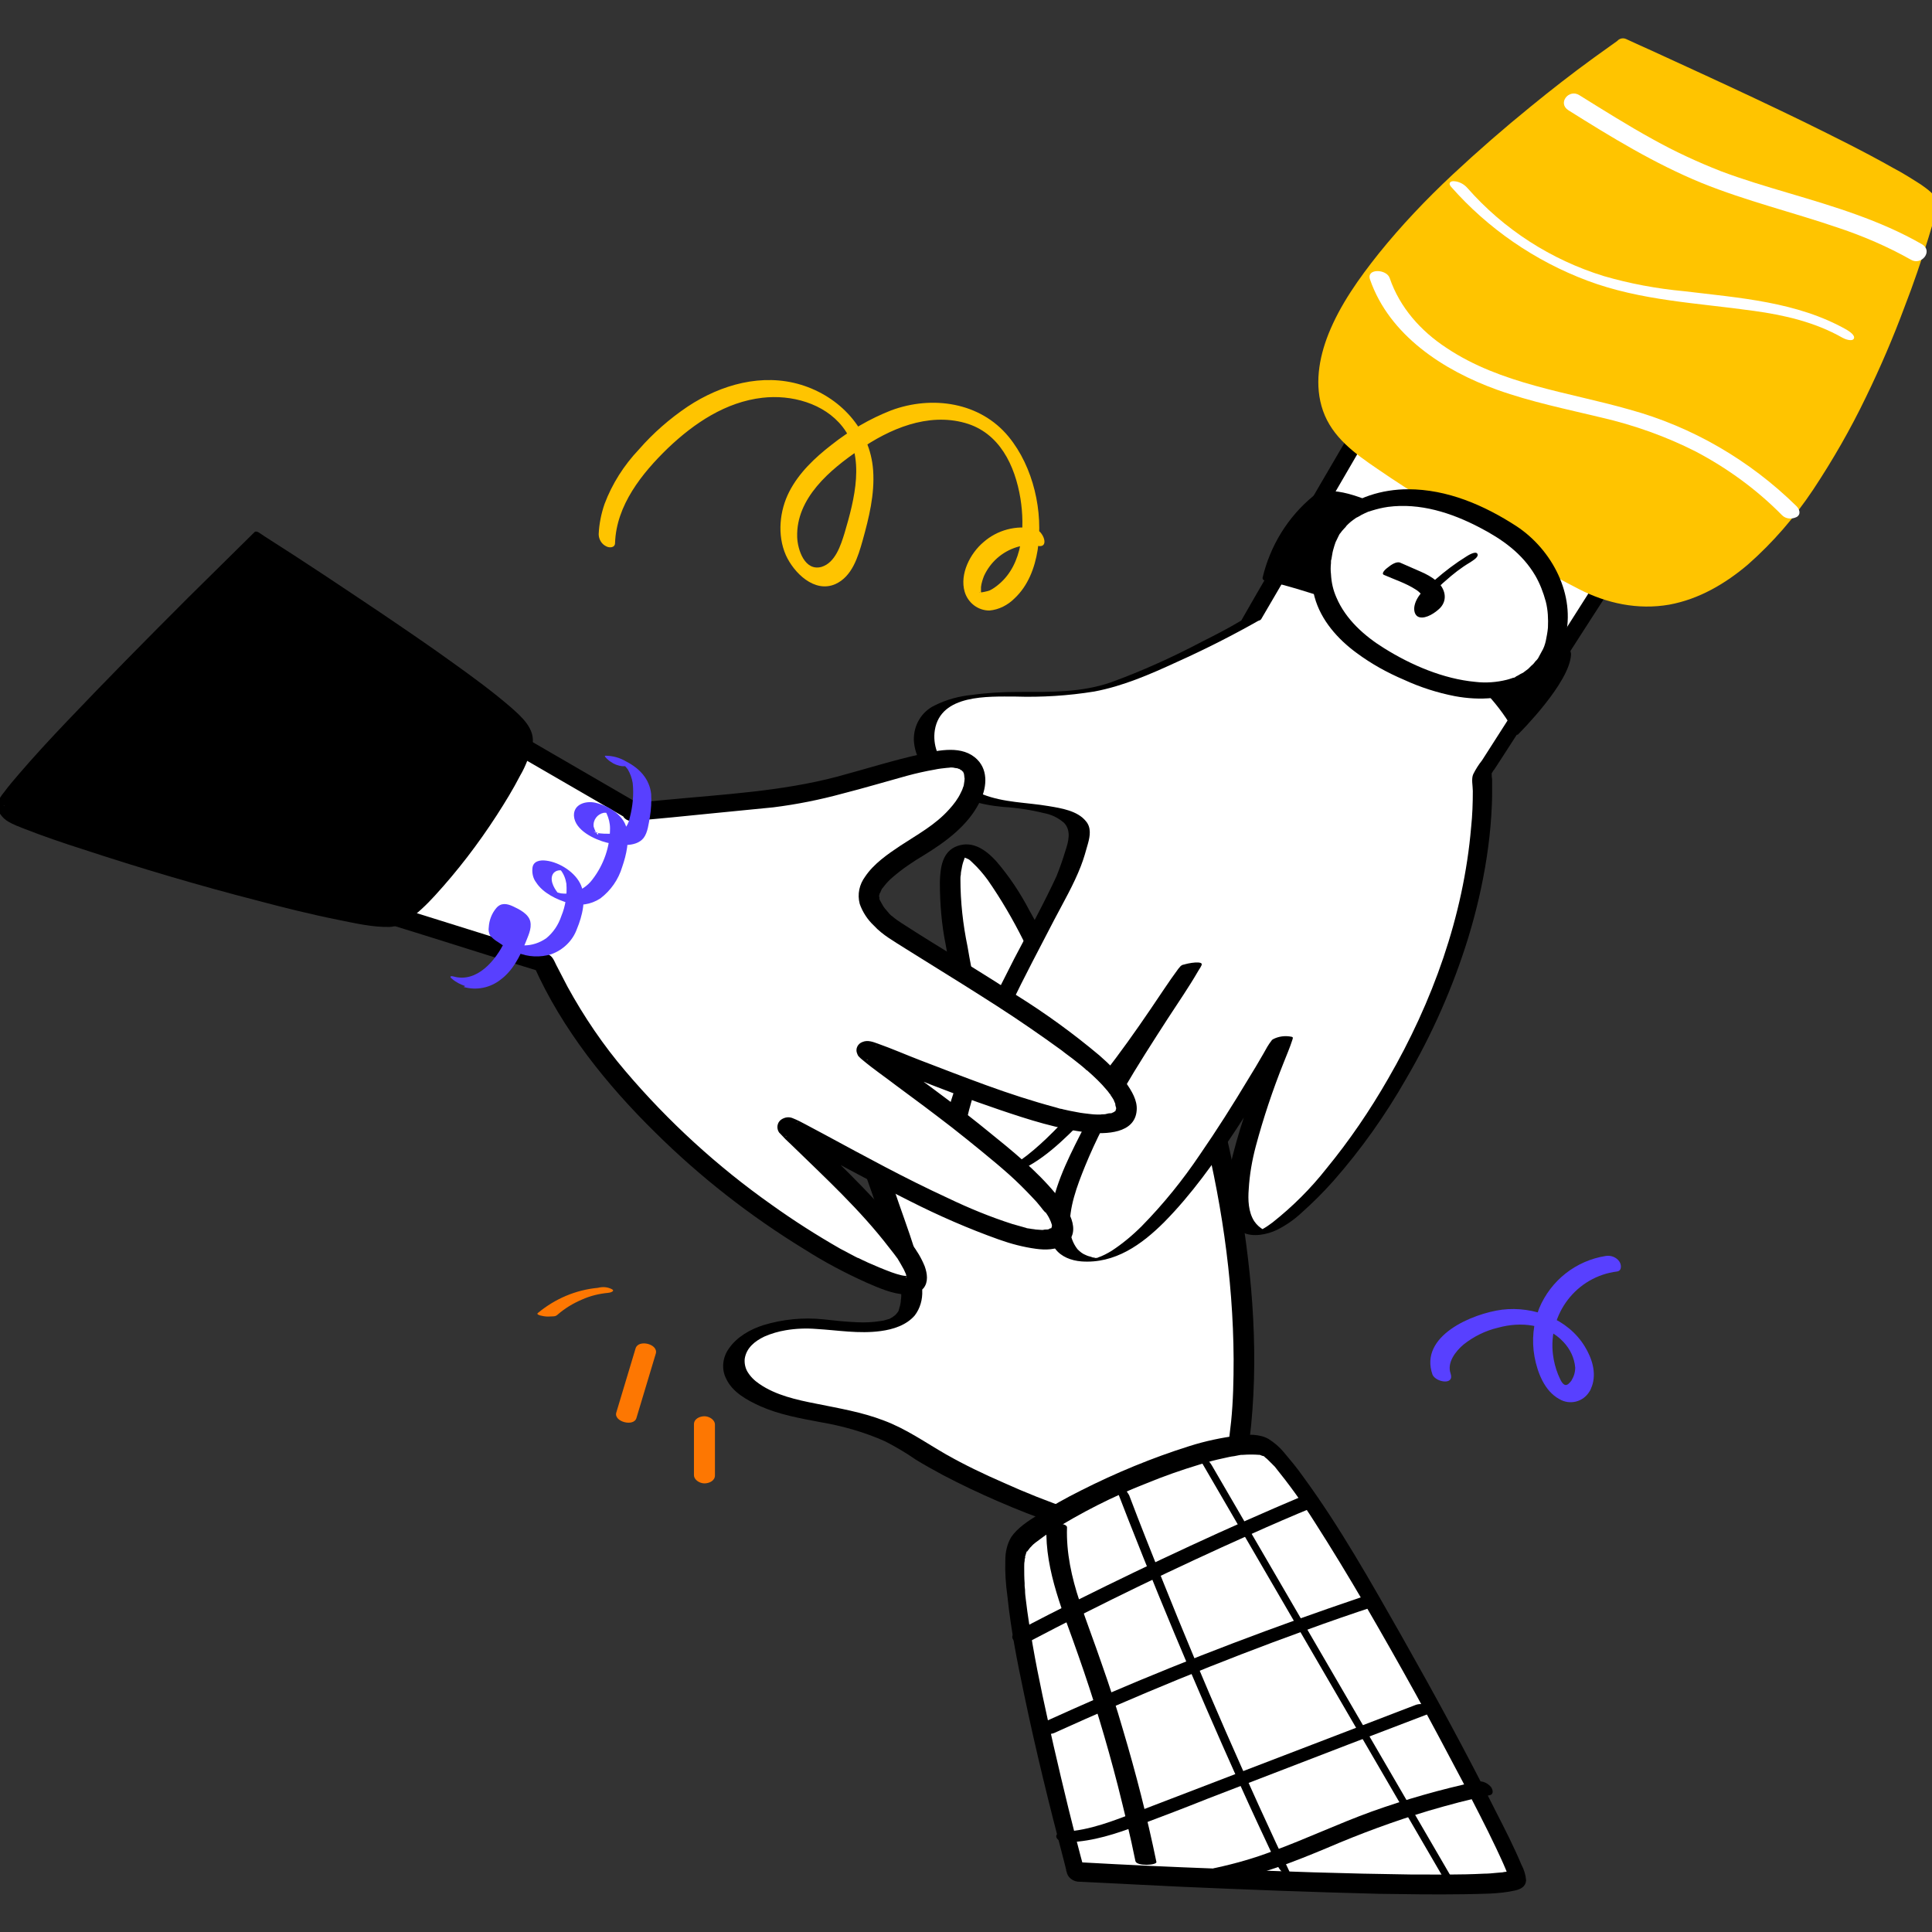 <svg width="200" height="200" viewBox="0 0 200 200" fill="none" xmlns="http://www.w3.org/2000/svg">
<rect x="0" y="0" width="200" height="200" fill="#333333" stroke="none"/>
<g clip-path="url(#clip0_2115_2297)">
<path d="M110.196 156.862C110.196 156.862 100.9 153.691 94.775 149.607C88.649 145.524 82.785 146.74 78.093 143.916C73.401 141.093 77.094 135.967 85.826 137.009C94.557 138.052 94.557 135.576 94.384 132.317C94.21 129.059 80.96 98.129 85.652 95.044C90.344 91.96 104.592 122.109 104.592 120.501C104.592 118.894 94.818 88.355 99.901 87.92C104.983 87.486 116.8 120.284 116.8 118.851C116.8 117.417 112.716 94.61 115.974 94.002C119.232 93.394 132.873 127.8 127.573 153.43L134.48 162.379C134.48 162.379 121.057 170.72 114.714 170.112L110.196 156.862Z" fill="white"/>
<path d="M110.848 156.254C108.459 155.428 106.156 154.516 103.854 153.473C101.856 152.605 99.857 151.649 97.946 150.563C95.817 149.346 93.819 147.913 91.473 147.044C89.214 146.175 86.825 145.784 84.479 145.306C82.481 144.915 80.309 144.438 78.614 143.265C78.093 142.917 77.659 142.483 77.355 141.961C77.137 141.57 77.05 141.093 77.094 140.658C77.268 139.529 78.136 138.834 79.136 138.356C79.831 138.052 80.569 137.834 81.351 137.704C82.394 137.53 83.436 137.487 84.522 137.574C86.738 137.704 88.91 138.095 91.169 137.791C92.472 137.617 93.819 137.183 94.688 136.184C95.253 135.445 95.513 134.533 95.47 133.577C95.47 132.187 95.209 130.797 94.731 129.494C94.036 127.278 93.211 125.106 92.472 122.89C90.474 117.2 88.432 111.465 86.955 105.557C86.304 103.255 85.869 100.865 85.695 98.476C85.609 97.738 85.695 96.956 85.913 96.261C85.956 96.174 86.13 95.739 85.999 96C86.086 95.87 86.173 95.739 86.217 95.609C86.086 95.696 86.26 95.479 86.217 95.609C86.26 95.566 86.304 95.522 86.347 95.479C86.434 95.348 86.13 95.609 86.304 95.522C86.477 95.435 86.086 95.609 86.26 95.522C86.521 95.435 86.043 95.566 86.173 95.522C86.434 95.479 85.956 95.522 86.086 95.522C86.217 95.522 86.217 95.522 86.26 95.522C86.086 95.566 86.043 95.479 86.217 95.522C86.391 95.566 86.391 95.566 86.217 95.522L86.434 95.609L86.651 95.696C86.695 95.696 86.738 95.739 86.738 95.739C86.608 95.653 86.912 95.826 86.738 95.739C87.433 96.217 88.085 96.739 88.649 97.39C88.78 97.52 88.867 97.607 89.04 97.825C89.214 98.042 89.431 98.259 89.605 98.476C89.953 98.911 90.3 99.345 90.648 99.823C91.43 100.865 92.168 101.952 92.907 103.038C95.861 107.512 98.424 112.204 101.03 116.895C101.682 118.199 102.42 119.459 103.202 120.718C103.68 121.413 104.897 121.718 105.461 120.849C105.679 120.501 105.505 120.023 105.418 119.632C104.375 115.245 103.072 110.901 101.986 106.513C101.291 103.689 100.639 100.865 100.161 97.998C99.684 95.696 99.423 93.35 99.423 91.004C99.423 90.831 99.423 90.7 99.466 90.526C99.466 90.309 99.51 90.135 99.553 89.918C99.597 89.614 99.684 89.267 99.814 88.963C99.857 88.789 99.727 89.093 99.814 88.919L99.901 88.745C99.944 88.702 99.988 88.658 99.988 88.615C99.988 88.572 99.857 88.745 100.031 88.615C100.205 88.485 99.814 88.745 99.988 88.658C100.161 88.572 99.814 88.702 99.901 88.702C100.118 88.615 99.597 88.745 99.814 88.702C100.031 88.658 99.51 88.702 99.727 88.702C99.944 88.702 99.553 88.658 99.64 88.702C99.684 88.702 99.77 88.702 99.814 88.745C99.466 88.572 99.901 88.789 99.988 88.832C100.205 88.919 99.857 88.745 100.031 88.832C100.075 88.876 100.161 88.919 100.205 88.919C100.379 89.006 100.509 89.136 100.639 89.267C101.248 89.831 101.769 90.439 102.247 91.091C103.637 93.089 104.853 95.175 105.939 97.347C107.286 99.953 108.502 102.603 109.719 105.297C111.587 109.554 113.281 113.855 115.149 118.112C115.279 118.503 115.453 118.894 115.627 119.285C116.148 120.067 117.842 119.806 117.799 118.807C117.755 118.242 117.712 117.721 117.582 117.156C117.451 116.114 117.278 115.071 117.147 114.028C116.756 111.161 116.365 108.294 116.105 105.427C115.801 102.777 115.67 100.084 115.757 97.434C115.757 96.565 115.931 95.739 116.235 94.957C116.235 94.914 116.148 95.044 116.278 94.914C116.322 94.871 116.365 94.827 116.365 94.74C116.235 94.827 116.452 94.566 116.365 94.74C116.191 94.827 116.496 94.653 116.365 94.74C116.278 94.784 116.235 94.784 116.148 94.827C116.061 94.827 115.931 94.871 115.844 94.871C115.931 94.871 115.496 94.827 115.714 94.871C115.757 94.871 115.453 94.784 115.627 94.871C115.801 94.957 115.496 94.784 115.583 94.827C115.67 94.871 115.67 94.871 115.714 94.914L115.974 95.131C116.018 95.175 116.061 95.218 116.105 95.261C115.931 95.088 116.105 95.261 116.148 95.305C116.278 95.435 116.365 95.566 116.496 95.739C117.017 96.434 117.451 97.173 117.886 97.955C119.102 100.301 120.188 102.733 121.057 105.253C122.273 108.598 123.316 112.03 124.228 115.505C126.357 123.716 127.66 132.187 127.704 140.702C127.704 142.874 127.66 145.046 127.443 147.174C127.226 149.303 126.878 151.388 126.531 153.473C126.444 153.778 126.574 154.082 126.791 154.255L127.573 155.255L130.006 158.382L133.481 162.9L133.872 162.075C132.308 163.031 130.701 163.943 129.094 164.768C126.053 166.462 122.838 167.853 119.493 168.939C118.711 169.199 117.886 169.373 117.06 169.503C116.365 169.634 115.627 169.677 114.932 169.59L115.801 170.112L111.847 158.469L111.283 156.818C111.109 156.341 110.544 156.254 110.11 156.341C109.806 156.384 108.98 156.732 109.154 157.166L113.107 168.808L113.672 170.459C113.802 170.85 114.193 170.937 114.541 170.98C116.148 171.067 117.755 170.85 119.319 170.372C121.1 169.894 122.795 169.286 124.489 168.548C127.53 167.244 130.484 165.767 133.308 164.073C133.916 163.726 134.524 163.378 135.089 163.031C135.349 162.857 135.697 162.509 135.48 162.205L129.441 154.386L128.572 153.256L128.616 153.604C130.267 145.437 130.093 137.009 129.007 128.799C128.008 121.24 126.27 113.811 123.794 106.6C122.882 103.906 121.839 101.3 120.623 98.737C119.884 97.173 119.059 95.522 117.842 94.306C116.843 93.263 115.062 93.176 114.28 94.566C113.933 95.305 113.715 96.087 113.672 96.912C113.585 98.085 113.542 99.258 113.585 100.431C113.715 105.774 114.541 111.118 115.279 116.418C115.366 117.156 115.496 117.938 115.583 118.677C115.583 118.85 115.583 119.024 115.627 119.198C115.496 118.633 117.799 118.242 117.669 118.72L117.625 118.633C117.191 117.591 116.669 116.505 116.235 115.462C114.28 110.814 112.369 106.122 110.24 101.517C109.11 99.041 107.894 96.608 106.547 94.219C105.592 92.394 104.462 90.7 103.116 89.136C102.073 88.007 100.726 87.008 99.119 87.572C97.512 88.137 97.338 89.875 97.294 91.308C97.294 93.48 97.468 95.696 97.903 97.825C98.38 100.605 98.989 103.342 99.64 106.078C100.726 110.553 101.986 114.984 103.116 119.459C103.202 119.893 103.289 120.327 103.42 120.762C103.463 120.892 103.376 120.892 103.42 120.718C103.593 120.241 104.549 119.936 105.114 120.154C104.766 120.023 104.375 120.197 104.245 120.545C104.115 120.892 104.288 121.283 104.636 121.413C104.984 121.544 105.375 121.37 105.505 121.022C105.592 120.718 105.505 120.414 105.244 120.24C105.331 120.371 105.461 120.371 105.244 120.24C105.157 120.11 105.157 120.11 105.114 120.023C104.288 118.807 103.637 117.46 102.942 116.2C100.466 111.682 97.946 107.208 95.166 102.907C93.906 100.909 92.472 98.954 90.908 97.173C89.866 96.043 88.606 94.653 86.999 94.393C85.435 94.089 83.914 95.131 83.654 96.695V96.739C83.263 98.563 83.61 100.605 83.914 102.429C84.913 108.033 86.825 113.464 88.649 118.85C89.518 121.413 90.431 123.933 91.299 126.496C91.908 128.234 92.559 129.971 93.037 131.709C93.167 132.23 93.254 132.752 93.298 133.316C93.298 133.534 93.298 133.751 93.298 133.968C93.298 134.185 93.298 134.359 93.254 134.576C93.254 134.793 93.211 134.967 93.167 135.184C93.124 135.271 93.124 135.358 93.081 135.489C93.081 135.532 93.037 135.575 93.037 135.619C92.95 135.793 93.124 135.489 93.037 135.662C92.994 135.749 92.95 135.836 92.863 135.923C92.776 136.01 92.689 136.14 92.733 136.097C92.776 136.053 92.603 136.184 92.559 136.227L92.429 136.314C92.429 136.314 92.559 136.227 92.385 136.357C92.299 136.401 92.212 136.444 92.081 136.531C91.951 136.618 92.342 136.444 92.081 136.531L91.908 136.575C91.777 136.618 91.647 136.661 91.473 136.705C91.69 136.661 91.256 136.748 91.169 136.748C90.387 136.879 89.562 136.922 88.736 136.879C87.563 136.835 86.391 136.705 85.218 136.575C83.132 136.357 81.004 136.575 79.005 137.183C77.659 137.617 76.269 138.399 75.443 139.616C74.791 140.528 74.661 141.744 75.183 142.743C75.834 144.133 77.355 144.959 78.701 145.567C80.656 146.436 82.828 146.827 84.913 147.218C87.216 147.609 89.518 148.26 91.647 149.216C92.733 149.781 93.776 150.389 94.775 151.084C95.687 151.649 96.643 152.17 97.598 152.691C99.423 153.647 101.334 154.559 103.246 155.385C105.244 156.254 107.329 157.079 109.415 157.774C109.936 157.948 110.501 157.861 110.935 157.557C111.152 157.383 111.239 157.036 111.065 156.818C111.065 156.384 110.978 156.297 110.848 156.254Z" fill="black"/>
<path d="M111.37 193.657C111.37 193.657 103.116 163.161 105.462 159.773C107.808 156.384 126.401 148.043 130.832 149.607C135.263 151.171 157.07 192.441 157.07 194.265C157.07 196.09 111.37 193.657 111.37 193.657Z" fill="white"/>
<path d="M112.282 193.7C111.109 189.4 110.066 185.055 109.067 180.711C108.285 177.236 107.503 173.76 106.895 170.242C106.634 168.721 106.374 167.157 106.2 165.637C106.156 165.289 106.113 164.985 106.113 164.638C106.113 164.464 106.069 164.334 106.069 164.16C106.069 164.073 106.069 163.986 106.069 163.943C106.069 163.725 106.069 164.116 106.069 163.899C106.026 163.334 106.026 162.77 106.026 162.205C106.026 161.988 106.026 161.771 106.069 161.597C106.069 161.51 106.069 161.38 106.113 161.293C106.156 161.206 106.113 161.206 106.113 161.162C106.069 161.336 106.156 160.945 106.113 161.162C106.156 160.989 106.2 160.902 106.243 160.728C106.243 160.685 106.287 160.598 106.33 160.554C106.243 160.858 106.287 160.641 106.374 160.554C106.46 160.467 106.591 160.25 106.721 160.12C106.547 160.337 106.808 160.033 106.851 159.989C106.895 159.946 107.069 159.772 107.199 159.685C107.72 159.294 108.242 158.903 108.763 158.556C111.891 156.601 115.192 154.907 118.668 153.56C120.449 152.822 122.317 152.17 124.185 151.605C125.01 151.345 125.835 151.127 126.661 150.954C127.052 150.867 127.399 150.78 127.79 150.736L128.225 150.649C128.485 150.606 128.398 150.606 128.659 150.606C129.224 150.563 129.789 150.563 130.353 150.606C130.614 150.606 130.223 150.563 130.527 150.649C130.614 150.693 130.744 150.736 130.831 150.736C130.962 150.736 130.571 150.563 130.744 150.693C130.788 150.736 130.831 150.736 130.875 150.78C130.918 150.823 130.962 150.867 131.005 150.867C131.005 150.867 130.788 150.649 130.962 150.867C131.092 150.954 131.222 151.084 131.309 151.171C131.396 151.258 131.526 151.388 131.657 151.518L131.874 151.736C132.091 151.996 131.744 151.562 131.961 151.822C133.438 153.647 134.828 155.558 136.088 157.557C137.869 160.337 139.606 163.204 141.257 166.028C143.125 169.243 144.776 172.153 146.557 175.368C148.208 178.365 149.815 181.406 151.423 184.447C152.596 186.75 153.812 189.052 154.898 191.354C155.245 192.093 155.593 192.831 155.897 193.57C155.984 193.787 156.071 194.004 156.158 194.265C156.245 194.526 156.114 194.004 156.158 194.222C156.201 194.439 156.158 194.265 156.158 194.135C156.158 193.961 156.245 193.787 156.375 193.657C156.201 193.787 156.636 193.613 156.375 193.657C156.114 193.7 155.941 193.787 155.723 193.787L155.506 193.831C155.245 193.874 155.68 193.831 155.463 193.831L154.941 193.874C154.507 193.917 154.073 193.961 153.638 193.961C151.119 194.091 148.642 194.048 146.123 194.048C139.389 193.961 132.656 193.744 125.922 193.44C121.231 193.266 116.539 193.049 111.891 192.788L111.152 192.745C110.718 192.745 110.37 193.135 110.37 193.57C110.37 193.613 110.37 193.7 110.414 193.744C110.501 194.308 110.978 194.699 111.543 194.786C115.062 194.96 118.581 195.134 122.099 195.308C128.963 195.612 135.827 195.872 142.691 196.046C145.645 196.09 148.555 196.133 151.509 196.09C153.247 196.046 155.159 196.09 156.853 195.699C157.418 195.568 157.939 195.308 157.982 194.656C157.939 194.091 157.765 193.526 157.504 193.049C156.722 191.181 155.81 189.4 154.898 187.618C151.814 181.45 148.512 175.411 145.124 169.416C141.909 163.769 138.694 158.035 134.871 152.822C134.263 151.953 133.568 151.127 132.873 150.302C132.439 149.781 131.874 149.303 131.309 148.955C130.397 148.434 129.18 148.477 128.138 148.608C126.444 148.825 124.793 149.172 123.142 149.694C119.276 150.91 115.496 152.474 111.891 154.299C110.327 155.081 108.85 155.906 107.373 156.862C106.417 157.47 105.331 158.165 104.679 159.121C104.245 159.859 104.071 160.685 104.071 161.51C104.028 162.77 104.115 163.986 104.288 165.246C104.636 168.634 105.287 171.936 105.983 175.238C107.199 181.102 108.633 186.923 110.153 192.701L110.414 193.744C110.501 194.308 110.978 194.699 111.543 194.786C111.978 194.786 112.325 194.439 112.325 194.004C112.325 193.831 112.325 193.744 112.282 193.7Z" fill="black"/>
<path d="M108.328 158.035C108.155 162.683 110.153 167.071 111.63 171.372C113.194 175.803 114.541 180.277 115.714 184.839C116.365 187.445 117.017 190.052 117.538 192.658C117.668 193.223 119.797 193.093 119.71 192.745C118.754 188.097 117.582 183.535 116.235 179.017C115.583 176.758 114.845 174.499 114.063 172.284C113.324 170.112 112.499 167.983 111.76 165.768C110.935 163.291 110.37 160.728 110.457 158.122C110.501 157.601 108.328 157.514 108.328 158.035Z" fill="black"/>
<path d="M115.279 153.387C119.319 163.9 123.663 174.282 128.268 184.534C129.572 187.445 130.918 190.312 132.265 193.179C132.482 193.57 132.786 193.918 133.177 194.178C133.308 194.309 133.525 194.526 133.699 194.569C133.742 194.569 133.916 194.656 133.872 194.569C129.05 184.404 124.532 174.065 120.362 163.639C119.189 160.685 118.016 157.774 116.887 154.777C116.669 154.386 116.365 154.038 115.974 153.778C115.887 153.691 115.192 153.213 115.279 153.387Z" fill="black"/>
<path d="M124.098 150.867L143.734 184.621L149.294 194.178C149.555 194.613 149.946 195.004 150.38 195.264C150.728 195.438 150.815 195.351 150.641 195.004L131.005 161.25L125.445 151.692C125.184 151.258 124.793 150.867 124.359 150.606C124.011 150.433 123.881 150.52 124.098 150.867Z" fill="black"/>
<path d="M106.461 169.981C113.976 166.028 121.622 162.336 129.398 158.86C131.613 157.861 133.829 156.905 136.045 155.993C136.436 155.819 136.74 155.385 136.392 155.037C135.958 154.69 135.393 154.647 134.872 154.864C127.052 158.165 119.319 161.771 111.717 165.55C109.545 166.636 107.416 167.722 105.288 168.852C104.897 169.069 104.593 169.417 104.94 169.808C105.375 170.112 105.939 170.199 106.461 169.981Z" fill="black"/>
<path d="M109.111 179.408C117.625 175.542 126.27 171.98 135.045 168.808C137.521 167.896 140.041 167.027 142.561 166.202C143.038 166.028 142.517 165.594 142.3 165.507C141.822 165.29 141.301 165.246 140.823 165.377C131.961 168.374 123.229 171.676 114.628 175.368C112.195 176.411 109.762 177.497 107.373 178.583C106.938 178.8 107.373 179.191 107.633 179.278C108.068 179.539 108.633 179.582 109.111 179.408Z" fill="black"/>
<path d="M110.675 190.703C113.151 190.616 115.54 189.834 117.843 188.965C120.275 188.053 122.665 187.141 125.054 186.185L139.607 180.581L147.904 177.41C148.339 177.236 148.295 176.888 147.948 176.628C147.47 176.367 146.905 176.324 146.427 176.541L117.886 187.488C115.366 188.444 112.847 189.487 110.153 189.617C109.849 189.617 109.198 189.791 109.372 190.225C109.545 190.659 110.327 190.703 110.675 190.703Z" fill="black"/>
<path d="M126.835 194.786C130.484 194.091 133.916 192.744 137.348 191.311C140.779 189.834 144.298 188.531 147.904 187.445C149.989 186.836 152.074 186.272 154.203 185.837C154.724 185.75 154.507 185.099 154.246 184.882C153.855 184.491 153.334 184.317 152.813 184.447C149.164 185.229 145.515 186.272 141.996 187.531C138.52 188.791 135.219 190.355 131.787 191.615C129.876 192.353 127.877 192.918 125.879 193.353C124.576 193.526 125.966 194.96 126.835 194.786Z" fill="black"/>
<path d="M61.889 133.316C59.587 133.533 57.458 134.446 55.677 135.923C55.417 136.14 56.372 136.27 56.416 136.27C56.676 136.314 56.98 136.27 57.241 136.27C57.415 136.27 57.589 136.227 57.719 136.096C58.458 135.445 59.326 134.924 60.239 134.533C61.108 134.142 62.02 133.924 62.932 133.838C63.106 133.838 63.758 133.664 63.323 133.447C62.889 133.229 62.411 133.186 61.889 133.316Z" fill="#FD7702"/>
<path d="M65.799 139.572L63.801 146.219C63.497 147.175 65.626 147.739 65.886 146.784L67.884 140.137C68.189 139.138 66.103 138.617 65.799 139.572Z" fill="#FD7702"/>
<path d="M71.838 147.435V152.691C71.838 153.213 72.446 153.56 72.924 153.56C73.401 153.56 74.01 153.3 74.01 152.735V147.478C74.01 146.957 73.401 146.61 72.924 146.61C72.446 146.61 71.838 146.87 71.838 147.435Z" fill="#FD7702"/>
<path d="M129.528 64.158C125.358 66.504 121.014 68.589 116.539 70.37C109.545 73.107 103.767 70.804 98.468 72.629C93.168 74.453 95.6 82.534 104.68 83.229C113.759 83.924 111.761 86.183 110.935 89.267C110.11 92.351 95.253 116.679 99.38 120.632C106.852 127.756 123.62 98.216 123.36 99.823C123.099 101.431 102.29 129.06 112.63 130.276C120.362 131.188 133.047 106.079 132.786 107.469C132.526 108.859 124.576 125.845 130.18 127.539C133.482 128.538 154.203 105.775 153.465 80.057L166.845 59.205C166.845 59.205 148.469 43.436 141.909 42.784L129.528 64.158Z" fill="white"/>
<path d="M128.486 64.245C127.183 65.026 125.836 65.722 124.446 66.417C121.405 68.024 118.234 69.457 115.019 70.63C111.891 71.716 108.676 71.63 105.375 71.63C103.811 71.63 102.204 71.716 100.64 71.934C99.293 72.064 97.99 72.412 96.773 73.02C95.383 73.671 94.558 75.105 94.601 76.625C94.688 78.363 95.731 79.927 97.034 81.013C98.945 82.62 101.422 83.315 103.854 83.533C105.288 83.62 106.721 83.837 108.112 84.184C108.85 84.315 109.545 84.662 110.153 85.183C110.935 86.009 110.588 87.182 110.284 88.094C110.023 88.963 109.719 89.832 109.371 90.701C108.025 93.611 106.461 96.435 104.984 99.259C103.072 102.995 101.204 106.774 99.641 110.684C98.945 112.335 98.381 114.029 97.946 115.766C97.642 116.983 97.382 118.329 97.642 119.546C98.163 122.283 101.726 122.239 103.811 121.761C106.808 121.066 109.285 118.807 111.413 116.679C113.976 113.985 116.322 111.162 118.494 108.121C120.188 105.818 121.752 103.429 123.36 101.083C123.664 100.649 124.011 100.214 124.315 99.78C123.968 100.258 122.491 99.519 122.23 100.041C122.187 100.127 122.187 100.171 122.143 100.258C122.013 100.518 121.839 100.779 121.709 101.04C120.319 103.342 118.798 105.558 117.365 107.86C115.41 110.988 113.455 114.203 111.804 117.504C110.414 120.241 108.937 123.238 108.676 126.366C108.589 127.322 108.633 128.451 109.241 129.277C109.849 130.102 110.892 130.493 111.934 130.58C115.41 130.841 118.19 128.842 120.536 126.497C123.36 123.629 125.706 120.328 127.921 116.983C129.702 114.289 131.309 111.553 132.96 108.772C133.134 108.425 133.351 108.121 133.525 107.817C133.568 107.73 133.655 107.643 133.699 107.512C133.742 107.382 133.959 107.382 133.525 107.512L132.222 107.686L131.7 107.643C131.614 107.643 131.7 107.643 131.657 107.73C131.614 107.817 131.57 107.99 131.527 108.121C131.353 108.599 131.179 109.033 131.005 109.511C130.397 111.031 129.832 112.552 129.311 114.072C128.66 115.897 128.095 117.721 127.617 119.589C127.183 121.24 127.009 122.934 127.052 124.629C127.139 125.758 127.53 127.018 128.66 127.583C129.702 128.104 131.179 127.8 132.178 127.322C133.134 126.844 134.003 126.236 134.741 125.541C135.914 124.498 137 123.412 138.043 122.239C140.91 118.981 143.43 115.419 145.558 111.683C148.252 107.078 150.424 102.169 151.988 97.087C152.813 94.393 153.465 91.613 153.899 88.789C154.116 87.356 154.29 85.879 154.377 84.445C154.42 83.706 154.464 82.924 154.464 82.186C154.464 81.838 154.464 81.534 154.464 81.187C154.464 81.013 154.464 80.839 154.464 80.665C154.42 80.448 154.42 80.231 154.42 80.057C154.507 79.927 154.551 79.797 154.681 79.666L155.333 78.667L157.548 75.235L163.5 65.939L167.67 59.466L167.887 59.118C167.931 59.075 167.931 59.032 167.887 59.032C165.715 57.163 163.5 55.382 161.284 53.645C157.244 50.517 153.117 47.389 148.643 44.87C146.905 43.87 144.907 42.784 142.865 42.611C142.474 42.567 142.04 42.611 141.649 42.697C141.431 42.741 140.997 42.784 140.867 42.958L136.653 50.169L129.963 61.681L128.442 64.331C128.399 64.418 129.485 64.375 129.528 64.375C129.789 64.331 130.441 64.331 130.571 64.071L134.785 56.859L141.475 45.347L142.995 42.697L140.997 43.045C142.083 43.219 143.169 43.566 144.168 44.044C145.515 44.696 146.862 45.391 148.121 46.216C151.119 48.041 153.986 50.126 156.81 52.211C159.199 53.992 161.501 55.86 163.804 57.728C164.369 58.206 164.977 58.684 165.542 59.205C165.628 59.292 165.715 59.336 165.802 59.422C165.759 59.336 165.802 59.292 165.759 59.379L165.628 59.553L157.592 72.194L153.421 78.711C153.074 79.145 152.77 79.623 152.509 80.144C152.292 80.622 152.466 81.361 152.466 81.882C152.466 83.142 152.422 84.401 152.292 85.618C151.51 94.828 148.295 103.733 143.69 111.683C141.822 114.941 139.694 118.069 137.304 120.979C135.697 123.021 133.829 124.889 131.744 126.54C131.396 126.801 131.092 127.018 130.701 127.235C130.571 127.322 130.441 127.365 130.354 127.409L130.137 127.496C130.006 127.539 130.267 127.496 130.05 127.539C129.832 127.583 130.267 127.496 130.137 127.539C130.006 127.583 129.963 127.583 130.31 127.496C130.571 127.452 130.832 127.452 131.092 127.452C131.266 127.452 131.136 127.409 131.223 127.452C131.092 127.409 130.962 127.365 130.832 127.322C130.441 127.105 130.093 126.801 129.832 126.41C129.224 125.454 129.181 124.194 129.268 123.108C129.355 121.588 129.615 120.111 130.006 118.634C130.788 115.723 131.744 112.856 132.873 110.032C133.177 109.25 133.525 108.468 133.786 107.643C133.873 107.382 133.873 107.339 133.525 107.295C132.96 107.208 132.352 107.295 131.831 107.556C131.744 107.599 131.7 107.643 131.657 107.686C131.309 108.121 131.049 108.599 130.788 109.076C130.267 109.989 129.746 110.858 129.181 111.77C127.617 114.376 125.966 116.983 124.228 119.502C122.447 122.152 120.449 124.629 118.19 126.931C117.234 127.887 116.192 128.755 115.062 129.494C114.628 129.755 114.15 130.015 113.629 130.189L113.412 130.233C113.194 130.276 113.585 130.189 113.368 130.233L113.238 130.276C113.672 130.233 112.934 130.276 113.455 130.233H113.498C113.759 130.189 113.629 130.233 113.585 130.233C113.412 130.233 113.759 130.276 113.498 130.233C113.412 130.233 113.368 130.233 113.281 130.189C113.151 130.189 113.021 130.146 112.934 130.102C112.76 130.059 112.586 130.015 112.412 129.928C112.065 129.798 111.804 129.581 111.544 129.32C111.066 128.712 110.805 127.974 110.762 127.235C110.631 125.02 111.5 122.761 112.325 120.719C114.541 115.289 117.756 110.293 120.927 105.384C121.97 103.776 123.056 102.213 124.011 100.562C124.098 100.388 124.446 99.954 124.402 99.78C124.272 99.432 122.491 99.78 122.23 99.997C122.143 100.084 122.056 100.214 121.97 100.301C120.97 101.648 120.058 103.081 119.102 104.472C117.538 106.774 115.931 109.033 114.237 111.205C112.412 113.594 110.414 115.853 108.285 117.895C106.678 119.416 104.636 121.11 102.595 121.631C102.29 121.674 102.812 121.588 102.595 121.631C102.508 121.631 102.334 121.674 102.681 121.631C102.595 121.631 102.377 121.631 102.725 121.631C102.681 121.631 102.508 121.631 102.681 121.631C102.855 121.631 102.638 121.631 102.638 121.631C102.899 121.718 102.421 121.631 102.595 121.631C102.204 121.588 101.769 121.457 101.422 121.284C100.683 120.979 100.162 120.328 99.901 119.589C99.727 118.677 99.727 117.721 99.901 116.809C100.118 115.549 100.466 114.289 100.857 113.073C102.942 106.904 106.113 101.04 109.111 95.262C110.066 93.437 111.153 91.569 111.891 89.658C112.195 88.876 112.412 88.094 112.63 87.312C112.847 86.53 112.977 85.661 112.412 85.01C111.544 83.924 109.849 83.663 108.546 83.446C106.244 83.055 103.941 83.098 101.726 82.229C99.163 81.187 96.296 78.667 96.773 75.583C97.382 71.847 102.29 72.108 105.114 72.108C107.851 72.194 110.588 72.021 113.281 71.586C116.279 71.021 119.059 69.805 121.796 68.545C124.793 67.199 127.704 65.722 130.528 64.114C130.701 64.027 129.789 63.984 129.746 63.984C129.355 63.94 128.92 64.027 128.486 64.245Z" fill="black"/>
<path d="M168.191 5.034C168.191 5.034 127.139 33.314 139.867 45.521C142.908 48.432 159.59 58.163 163.891 60.335C185.394 71.195 199.165 22.888 199.513 21.064C199.86 19.239 168.191 5.034 168.191 5.034Z" fill="#FFC400"/>
<path d="M167.584 4.121C166.715 4.729 165.846 5.381 164.977 5.989C162.762 7.597 160.589 9.291 158.461 11.028C155.681 13.287 152.987 15.633 150.381 18.066C147.644 20.629 145.081 23.323 142.735 26.233C140.693 28.796 138.738 31.533 137.522 34.574C136.523 37.093 136.045 39.917 136.957 42.524C137.913 45.261 140.259 46.955 142.561 48.519C146.21 51.038 150.033 53.297 153.813 55.556C156.984 57.424 160.155 59.292 163.457 60.986C166.324 62.464 169.538 63.159 172.797 62.594C175.881 62.029 178.618 60.422 180.964 58.423C183.527 56.164 185.786 53.558 187.697 50.691C189.739 47.606 191.563 44.435 193.171 41.09C194.648 38.049 195.994 34.921 197.167 31.75C198.08 29.404 198.905 26.972 199.644 24.582C199.861 23.844 200.078 23.149 200.295 22.41C200.469 21.976 200.556 21.498 200.556 21.02C200.425 20.151 199.513 19.587 198.862 19.109C197.906 18.5 196.95 17.892 195.951 17.371C192.954 15.677 189.869 14.156 186.785 12.636C183.396 10.985 179.964 9.378 176.576 7.814C174.187 6.728 171.797 5.598 169.365 4.512L168.322 4.034C167.931 3.861 167.453 4.034 167.279 4.469C167.236 4.512 167.236 4.599 167.236 4.643C167.236 5.207 167.584 5.685 168.105 5.902L169.147 6.38L170.364 6.945L170.711 7.119L170.885 7.206C170.929 7.206 171.146 7.336 171.015 7.249L171.146 7.292L171.32 7.379L171.797 7.597C174.795 8.987 177.792 10.333 180.79 11.767C184.178 13.374 187.523 14.982 190.868 16.676C193.301 17.849 195.69 19.152 197.993 20.629L198.253 20.803C198.384 20.89 198.514 21.02 198.297 20.803C198.427 20.89 198.557 20.977 198.644 21.107C198.688 21.15 198.731 21.194 198.775 21.237C198.948 21.368 198.557 20.977 198.731 21.15C198.905 21.324 198.688 21.064 198.688 21.02C198.731 21.15 198.644 20.803 198.644 20.759C198.601 20.629 198.644 20.672 198.601 20.759C198.557 20.846 198.557 20.89 198.557 20.977C198.471 21.281 198.601 20.803 198.557 21.064C198.514 21.194 198.471 21.324 198.471 21.454C197.949 23.279 197.385 25.104 196.733 26.885C195.734 29.708 194.691 32.532 193.475 35.312C192.085 38.571 190.521 41.742 188.827 44.826C187.176 47.867 185.177 50.778 182.962 53.428C180.877 55.86 178.705 57.902 175.924 59.336C175.273 59.683 174.621 59.944 173.926 60.205C173.752 60.248 174.013 60.161 173.839 60.248L173.622 60.335C173.448 60.378 173.274 60.422 173.101 60.509C172.753 60.596 172.406 60.682 172.058 60.726C171.711 60.769 171.363 60.856 171.015 60.856L170.581 60.9H170.147C169.408 60.9 168.67 60.813 167.975 60.726L167.801 60.682C167.888 60.682 167.67 60.639 167.627 60.639C167.41 60.596 167.236 60.552 167.019 60.509C166.628 60.422 166.28 60.291 165.889 60.161C165.498 60.031 165.02 59.813 164.847 59.727L164.63 59.64L164.369 59.509L164.021 59.336C162.675 58.641 161.328 57.859 159.981 57.12C156.072 54.905 152.249 52.646 148.469 50.3C146.732 49.214 145.037 48.128 143.387 46.998C143.039 46.781 142.735 46.52 142.387 46.303L141.953 45.999L141.736 45.825C141.91 45.956 141.779 45.869 141.692 45.782C141.258 45.434 140.823 45.087 140.432 44.739L140.085 44.392C139.955 44.261 140.215 44.566 140.085 44.392C140.042 44.305 139.955 44.261 139.911 44.175C139.737 43.957 139.564 43.697 139.39 43.436L139.303 43.262C139.216 43.089 139.39 43.436 139.303 43.262C139.216 43.089 139.173 43.002 139.086 42.828C138.955 42.567 138.869 42.306 138.782 42.002C138.738 41.829 138.738 41.872 138.782 42.002C138.782 41.916 138.738 41.872 138.738 41.785C138.695 41.655 138.695 41.481 138.651 41.351C138.608 41.047 138.564 40.786 138.564 40.482V40.265C138.564 40.091 138.564 40.308 138.564 40.221C138.564 40.048 138.564 39.917 138.564 39.743C138.564 39.439 138.608 39.135 138.651 38.831C138.695 38.527 138.738 38.223 138.825 37.919C138.869 37.745 138.912 37.615 138.912 37.441C138.912 37.267 138.869 37.528 138.912 37.354C138.912 37.267 138.955 37.18 138.999 37.093C139.216 36.398 139.433 35.747 139.737 35.095C140.346 33.705 141.084 32.358 141.953 31.099L142.04 30.925L142.214 30.708L142.605 30.143C142.865 29.795 143.082 29.448 143.343 29.144C143.864 28.449 144.386 27.753 144.95 27.102C146.123 25.712 147.34 24.365 148.6 23.018C151.119 20.412 153.813 17.892 156.593 15.546C158.982 13.505 161.415 11.506 163.891 9.595L163.934 9.551L164.152 9.378L164.543 9.074L165.238 8.552C165.672 8.248 166.107 7.901 166.541 7.597C167.149 7.162 167.757 6.728 168.322 6.293L168.974 5.859C169.365 5.555 169.495 5.034 169.191 4.599L169.147 4.556C168.713 4.252 168.061 3.817 167.584 4.121Z" fill="#FFC400"/>
<path d="M141.822 28.926C143.82 34.704 149.424 38.353 154.985 40.351C158.504 41.611 162.153 42.35 165.759 43.219C169.147 44.001 172.449 45.173 175.533 46.737C178.835 48.475 181.875 50.691 184.482 53.34C184.873 53.731 185.481 53.775 186.002 53.514C186.48 53.21 186.263 52.689 185.959 52.385C181.137 47.65 175.185 44.174 168.669 42.393C162.283 40.569 155.376 39.787 149.729 36.007C147.079 34.27 144.907 31.837 143.864 28.796C143.56 27.84 141.431 27.753 141.822 28.926Z" fill="white"/>
<path d="M150.206 19.326C154.029 23.67 158.895 27.015 164.325 29.056C169.886 31.142 175.75 31.359 181.571 32.184C184.743 32.619 187.914 33.357 190.738 34.965C190.955 35.095 191.737 35.399 191.911 35.051C192.084 34.704 191.389 34.27 191.172 34.139C186.046 31.229 180.051 30.838 174.317 30.143C171.493 29.882 168.713 29.361 166.019 28.579C160.546 26.884 155.68 23.757 151.901 19.456C151.553 19.065 151.075 18.804 150.554 18.761C150.12 18.717 149.902 18.978 150.206 19.326Z" fill="white"/>
<path d="M162.37 11.42C166.801 14.2 171.275 16.937 176.141 18.935C180.746 20.803 185.611 21.976 190.303 23.583C192.909 24.452 195.429 25.538 197.818 26.885C198.904 27.537 200.164 25.973 198.948 25.277C194.647 22.801 189.825 21.368 185.133 19.978C182.788 19.283 180.442 18.587 178.139 17.719C175.707 16.763 173.361 15.677 171.102 14.417C168.495 12.983 166.019 11.42 163.499 9.856C162.413 9.161 161.197 10.681 162.37 11.42Z" fill="white"/>
<path d="M130.918 59.857C130.918 59.857 150.727 63.897 157.026 75.844C157.026 75.844 162.283 70.631 162.413 67.764C162.544 64.897 140.345 48.171 136.088 51.56C133.524 53.645 131.7 56.599 130.918 59.857Z" fill="black"/>
<path d="M157.027 76.061C156.94 76.061 156.853 76.017 156.853 75.93C150.684 64.245 131.092 60.118 130.875 60.074C130.745 60.031 130.701 59.944 130.701 59.813C131.483 56.512 133.308 53.514 135.958 51.342C137.261 50.3 140.085 50.865 144.342 53.08C152.118 57.077 162.718 65.591 162.631 67.763C162.501 70.674 157.374 75.8 157.157 76.017C157.157 76.061 157.114 76.061 157.027 76.061ZM131.179 59.683C133.351 60.161 151.032 64.462 157.07 75.453C158.026 74.453 162.11 70.153 162.196 67.72C162.283 65.895 152.031 57.511 144.125 53.471C140.128 51.429 137.348 50.821 136.218 51.69C133.742 53.775 131.961 56.555 131.179 59.683Z" fill="black"/>
<path d="M137.999 54.948C137.999 54.948 131.874 63.984 147.079 70.109C162.283 76.235 165.237 61.074 156.158 55.209C147.079 49.344 140.475 51.516 137.999 54.948Z" fill="white"/>
<path d="M137.087 54.818C135.784 56.903 135.436 59.466 136.088 61.812C136.74 64.201 138.477 66.156 140.432 67.59C141.953 68.719 143.603 69.632 145.341 70.37C147.035 71.152 148.816 71.717 150.598 72.064C153.161 72.542 155.984 72.412 158.243 71.065C160.155 69.979 161.501 68.154 162.023 66.026C163.152 61.595 160.676 56.903 156.984 54.47C153.639 52.298 149.816 50.648 145.776 50.648C143.082 50.648 140.302 51.473 138.304 53.297C137.869 53.645 137.522 54.079 137.174 54.514C136.349 55.643 138.086 56.078 138.738 55.209C138.868 55.035 138.999 54.861 139.172 54.688C139.259 54.601 139.346 54.514 139.39 54.427L139.52 54.297C139.65 54.166 139.477 54.34 139.563 54.253C139.737 54.079 139.911 53.949 140.085 53.819L140.389 53.602L140.563 53.515C140.345 53.645 140.649 53.471 140.649 53.471C140.867 53.341 141.084 53.211 141.301 53.124C141.431 53.08 141.562 52.993 141.692 52.95C141.822 52.906 141.562 52.993 141.735 52.95C141.822 52.906 141.909 52.906 141.996 52.863C142.561 52.689 143.082 52.559 143.69 52.472C146.992 52.038 150.25 53.08 153.161 54.601C155.507 55.817 157.592 57.294 158.938 59.596C159.416 60.422 159.764 61.334 160.024 62.29C160.242 63.159 160.285 64.071 160.242 64.983C160.198 65.461 160.111 65.895 160.024 66.33C159.938 66.721 159.807 67.112 159.59 67.459C159.503 67.633 159.373 67.85 159.286 68.024C159.243 68.111 159.199 68.198 159.112 68.285C159.025 68.372 158.982 68.459 159.069 68.328C159.156 68.198 159.025 68.415 158.982 68.415C158.852 68.589 158.721 68.763 158.547 68.893C158.461 68.98 158.374 69.067 158.33 69.11C158.504 68.936 158.243 69.197 158.2 69.24C158.026 69.371 157.852 69.501 157.679 69.632C157.505 69.762 157.765 69.588 157.592 69.675C157.418 69.762 157.331 69.805 157.201 69.892C157.07 69.979 156.984 69.979 156.897 70.066C156.81 70.153 156.593 70.196 156.679 70.153C156.766 70.109 156.462 70.24 156.419 70.24C156.288 70.283 156.158 70.327 155.984 70.37C154.942 70.631 153.812 70.718 152.726 70.587C149.425 70.283 146.08 68.85 143.299 67.112C141.258 65.852 139.303 64.114 138.347 61.855C138 61.074 137.826 60.291 137.782 59.423C137.739 59.075 137.739 58.684 137.782 58.293C137.782 58.467 137.782 58.25 137.782 58.163C137.782 58.076 137.782 57.989 137.826 57.902C137.869 57.728 137.869 57.555 137.913 57.381C137.956 57.077 138.043 56.816 138.13 56.512C138.173 56.382 138.217 56.251 138.26 56.121C138.26 56.165 138.304 55.991 138.26 56.121L138.347 55.947C138.477 55.643 138.651 55.339 138.781 55.078L138.868 54.948C139.042 54.644 138.955 54.297 138.695 54.079C138.608 54.036 138.521 53.992 138.39 53.992C137.869 54.123 137.391 54.383 137.087 54.818Z" fill="black"/>
<path d="M143.256 59.509C144.342 59.987 145.558 60.378 146.557 61.029C146.992 61.29 147.339 61.724 147.557 62.202C147.644 62.42 147.687 62.68 147.687 62.941C147.687 63.028 147.644 63.115 147.6 63.202C147.383 63.549 147.687 63.375 148.643 62.637C148.599 62.637 148.556 62.593 148.512 62.55C147.817 61.724 149.034 60.639 149.598 60.161C150.424 59.422 151.249 58.77 152.205 58.206C152.379 58.075 153.117 57.684 152.943 57.337C152.77 56.989 151.944 57.511 151.814 57.597C150.684 58.293 149.598 59.118 148.599 59.987C147.774 60.682 146.644 61.594 146.427 62.724C146.34 63.158 146.427 63.766 146.948 63.897C147.644 64.07 148.599 63.419 149.077 62.941C149.902 62.072 149.598 60.899 148.73 60.161C148.208 59.726 147.644 59.422 147.035 59.161C146.34 58.857 145.645 58.553 144.95 58.249C144.559 58.075 143.951 58.51 143.69 58.727C143.56 58.814 142.908 59.335 143.256 59.509Z" fill="black"/>
<path d="M63.67 56.208C63.801 52.298 66.451 48.997 69.144 46.39C71.881 43.784 75.139 41.611 78.919 41.177C81.916 40.83 85.305 41.742 87.216 44.175C89.649 47.259 88.432 51.777 87.433 55.165C87.042 56.425 86.478 58.25 85.044 58.684C83.306 59.162 82.568 56.903 82.524 55.6C82.394 51.56 85.956 48.606 88.954 46.564C92.081 44.392 96.035 42.698 99.901 43.784C103.463 44.783 105.071 48.171 105.635 51.603C106.113 54.601 105.896 58.38 103.42 60.465C103.116 60.726 102.812 60.943 102.464 61.117C102.421 61.16 101.378 61.421 101.378 61.291C101.378 61.247 101.552 61.421 101.552 61.421C101.552 61.421 101.552 61.421 101.552 61.334C101.552 61.16 101.552 60.943 101.552 60.769C101.595 60.378 101.725 59.987 101.856 59.64C102.507 58.206 103.724 57.12 105.244 56.642C105.939 56.425 106.678 56.382 107.416 56.512C108.72 56.773 107.981 54.905 107.112 54.731C105.201 54.34 103.246 54.861 101.812 56.121C100.422 57.294 99.336 59.423 99.858 61.247C100.205 62.42 101.248 63.202 102.421 63.202C103.42 63.115 104.332 62.637 105.027 61.942C106.417 60.639 107.112 58.814 107.416 56.946C108.025 52.993 106.982 48.345 104.419 45.217C101.465 41.611 96.469 40.916 92.255 42.48C90.04 43.349 87.954 44.566 86.087 46.043C84.349 47.389 82.698 48.953 81.699 50.908C80.7 52.863 80.439 55.383 81.351 57.468C82.177 59.292 84.305 61.421 86.477 60.465C88.215 59.683 88.823 57.642 89.301 55.947C89.953 53.601 90.561 51.169 90.387 48.693C90.083 44.392 86.912 41.047 82.915 39.83C78.919 38.614 74.661 39.787 71.186 42.089C69.318 43.349 67.624 44.826 66.147 46.52C64.583 48.171 63.367 50.083 62.584 52.168C62.237 53.167 62.02 54.253 61.976 55.296C61.976 55.817 62.28 56.338 62.758 56.556C63.062 56.729 63.67 56.729 63.67 56.208Z" fill="#FFC400"/>
<path d="M150.163 142.179C149.772 141.05 150.684 139.877 151.51 139.182C152.552 138.357 153.769 137.748 155.072 137.444C157.418 136.793 160.111 137.053 161.849 138.921C162.544 139.66 162.978 140.572 163.065 141.571C163.065 142.049 162.935 142.483 162.674 142.918C162.544 143.092 162.24 143.483 161.979 143.352C161.632 143.222 161.414 142.527 161.284 142.266C161.024 141.615 160.85 140.92 160.763 140.225C160.242 136.011 163.196 132.144 167.409 131.623C167.931 131.536 167.844 130.885 167.627 130.58C167.323 130.146 166.758 129.929 166.237 130.016C163.152 130.494 160.546 132.535 159.329 135.446C158.721 137.01 158.547 138.747 158.851 140.442C159.156 142.093 159.894 144.004 161.414 144.829C162.501 145.481 163.891 145.133 164.542 144.047C164.673 143.874 164.716 143.656 164.803 143.483C165.281 142.093 164.803 140.615 164.064 139.399C162.327 136.532 158.765 135.185 155.506 135.576C152.465 135.967 146.862 138.27 148.295 142.31C148.643 143.092 150.597 143.439 150.163 142.179Z" fill="#5840FF"/>
<path d="M65.452 84.01C65.452 84.01 73.315 83.315 79.874 82.62C86.434 81.925 92.69 79.275 97.599 78.58C102.508 77.885 102.334 83.315 95.34 87.486C88.346 91.656 89.605 93.307 91.386 95.349C93.168 97.39 118.451 110.683 116.539 115.332C114.628 119.98 88.997 107.816 89.779 108.859C90.561 109.902 113.107 124.889 109.589 127.973C106.07 131.058 80.874 115.766 81.612 116.722C82.351 117.678 96.773 130.623 94.688 132.839C92.603 135.054 65.278 119.719 56.329 99.649L38.084 93.958C38.084 93.958 38.127 74.062 43.079 70.934L65.452 84.01Z" fill="white"/>
<path d="M65.669 84.966C68.275 84.749 70.882 84.488 73.445 84.227C75.66 84.01 77.876 83.793 80.048 83.576C82.481 83.271 84.87 82.794 87.259 82.142C89.475 81.577 91.647 80.926 93.862 80.317C94.818 80.057 95.774 79.84 96.773 79.666C97.164 79.579 97.599 79.535 97.99 79.492C98.076 79.492 98.511 79.449 98.337 79.449C98.511 79.449 98.684 79.449 98.815 79.492C98.902 79.492 99.206 79.579 98.989 79.492L99.336 79.622C99.119 79.492 99.466 79.666 99.336 79.622L99.466 79.709C99.684 79.84 99.423 79.622 99.597 79.796C99.64 79.84 99.64 79.883 99.684 79.883C99.597 79.753 99.858 80.057 99.684 79.883C99.771 80.013 99.771 80.057 99.814 80.187C99.727 79.97 99.814 80.187 99.814 80.274C99.814 80.361 99.858 80.708 99.858 80.491C99.858 80.752 99.814 81.013 99.771 81.273C99.727 81.447 99.771 81.317 99.771 81.317L99.684 81.534C99.64 81.707 99.553 81.881 99.466 82.055C99.162 82.707 98.728 83.271 98.25 83.793C96.817 85.4 94.949 86.399 93.167 87.572C91.864 88.441 90.431 89.44 89.562 90.743C88.954 91.569 88.736 92.568 88.997 93.567C89.301 94.436 89.822 95.218 90.474 95.826C91.343 96.782 92.603 97.477 93.689 98.172C95.687 99.432 97.685 100.648 99.684 101.908C102.03 103.385 104.375 104.862 106.634 106.426C107.72 107.164 108.806 107.946 109.893 108.728C110.37 109.119 110.892 109.467 111.37 109.858C111.587 110.032 111.804 110.205 112.021 110.379L112.325 110.64L112.456 110.77C112.282 110.64 112.499 110.813 112.542 110.813C113.281 111.465 113.976 112.117 114.584 112.855C114.715 112.986 114.801 113.159 114.932 113.29L115.019 113.42C115.106 113.55 114.888 113.203 114.975 113.377L115.149 113.637C115.236 113.768 115.323 113.898 115.366 114.072C115.41 114.115 115.41 114.202 115.453 114.245C115.54 114.463 115.41 114.028 115.453 114.289C115.453 114.419 115.496 114.549 115.54 114.68C115.583 114.897 115.583 114.506 115.54 114.636C115.54 114.723 115.54 114.767 115.54 114.854C115.54 115.071 115.583 114.767 115.54 114.81C115.496 114.854 115.496 114.897 115.496 114.94C115.496 115.071 115.366 115.027 115.54 114.897C115.496 114.94 115.453 114.984 115.41 115.071C115.323 115.245 115.583 114.984 115.453 115.027C115.323 115.071 115.366 115.114 115.323 115.114C115.279 115.114 115.279 115.158 115.236 115.158C115.192 115.201 115.019 115.201 115.366 115.114C115.323 115.114 115.236 115.158 115.149 115.201C115.062 115.245 115.019 115.245 114.932 115.245C114.758 115.331 115.192 115.201 114.932 115.245C114.758 115.245 114.628 115.288 114.454 115.331C114.28 115.375 114.106 115.331 113.933 115.375C113.759 115.418 114.193 115.375 113.889 115.375H113.542C113.107 115.375 112.629 115.288 112.195 115.245C111.761 115.201 111.239 115.071 110.718 114.984C110.457 114.94 110.197 114.854 109.936 114.81C110.197 114.854 109.806 114.767 109.719 114.767L109.284 114.636C106.852 113.985 104.462 113.203 102.073 112.334C99.814 111.509 97.555 110.64 95.296 109.771C93.819 109.206 92.342 108.555 90.865 108.033C90.387 107.859 89.822 107.642 89.301 107.859C88.78 108.033 88.519 108.598 88.736 109.076C88.78 109.206 88.823 109.293 88.91 109.38C89.04 109.51 89.171 109.641 89.345 109.771C90.431 110.683 91.647 111.509 92.776 112.377C94.731 113.811 96.643 115.245 98.554 116.722C99.597 117.547 100.639 118.372 101.639 119.198C102.16 119.632 102.638 120.023 103.159 120.458C103.507 120.762 103.984 121.153 104.462 121.587C105.288 122.326 106.07 123.108 106.808 123.889C107.156 124.237 107.46 124.585 107.764 124.976C107.894 125.149 108.025 125.323 108.155 125.453L108.242 125.54C108.329 125.671 108.111 125.323 108.242 125.497C108.285 125.584 108.372 125.671 108.415 125.757C108.589 126.018 108.72 126.322 108.85 126.626C108.72 126.322 108.85 126.67 108.893 126.8C108.893 126.843 108.893 126.93 108.893 126.974C108.893 126.93 108.893 126.713 108.893 126.93C108.893 126.974 108.85 127.061 108.893 127.104C108.937 127.234 108.893 126.843 108.893 127.017C108.893 127.061 108.85 127.104 108.806 127.191C108.806 127.017 108.98 127.017 108.806 127.148C108.633 127.278 108.98 126.974 108.85 127.104C108.806 127.148 108.763 127.191 108.72 127.191C108.546 127.278 108.98 127.104 108.763 127.148C108.72 127.148 108.633 127.191 108.589 127.234C108.415 127.321 108.589 127.234 108.633 127.234C108.589 127.234 108.502 127.278 108.415 127.278C108.242 127.278 108.111 127.278 107.981 127.321C108.068 127.321 108.242 127.321 107.981 127.321H107.807C107.59 127.321 107.416 127.278 107.199 127.278C107.025 127.234 106.808 127.234 106.634 127.191L106.33 127.148C106.026 127.104 106.504 127.191 106.2 127.104C105.722 126.974 105.288 126.843 104.81 126.713C102.507 125.975 100.292 125.062 98.12 124.02C93.689 121.978 89.649 119.762 85.305 117.417C84.653 117.069 84.001 116.722 83.35 116.374C82.959 116.157 82.524 115.94 82.09 115.766C81.699 115.592 81.264 115.636 80.873 115.896C80.439 116.2 80.352 116.808 80.656 117.243C80.7 117.286 80.743 117.33 80.787 117.373C81.134 117.764 81.525 118.155 81.916 118.503C85.391 121.891 89.04 125.236 92.038 129.146C92.212 129.363 92.342 129.537 92.516 129.754L92.776 130.102C92.646 129.928 92.863 130.232 92.907 130.275C93.124 130.623 93.341 131.014 93.558 131.405C93.645 131.579 93.689 131.709 93.776 131.883C93.732 131.709 93.732 131.752 93.776 131.883C93.819 132.013 93.819 132.056 93.819 132.143C93.862 132.317 93.732 132.361 93.819 132.1C93.819 132.143 93.819 132.187 93.819 132.274C93.776 132.491 93.906 132.057 93.862 132.23C93.819 132.404 93.906 132.187 93.906 132.187C93.776 132.361 94.08 132.1 94.036 132.1C94.123 132.056 94.167 131.97 94.036 132.1C93.862 132.187 94.21 132.1 94.167 132.056C94.08 132.056 93.993 132.056 93.906 132.1C93.776 132.143 94.254 132.143 94.036 132.1C93.993 132.1 93.906 132.1 93.862 132.1C93.819 132.1 93.602 132.056 93.515 132.056L93.298 132.013C92.994 131.97 93.515 132.057 93.298 132.013C92.95 131.926 92.646 131.839 92.299 131.709C91.473 131.405 90.648 131.057 89.866 130.71L89.214 130.406L88.867 130.232H88.823L88.563 130.102C88.041 129.841 87.52 129.537 86.999 129.276C84.566 127.886 82.177 126.366 79.874 124.715C74.27 120.762 69.188 116.113 64.757 110.9C62.454 108.207 60.456 105.253 58.762 102.169C58.371 101.43 57.98 100.648 57.589 99.91C57.328 99.388 57.198 98.954 56.633 98.737C56.155 98.563 55.677 98.433 55.199 98.302L41.732 94.088L38.474 93.089L39.169 94.088C39.169 91.829 39.3 89.57 39.474 87.311C39.647 85.27 39.821 83.228 40.169 81.186C40.429 79.275 40.864 77.407 41.472 75.582C41.776 74.713 42.123 73.845 42.601 73.063C42.688 72.932 42.514 73.15 42.645 72.976L42.819 72.715C42.905 72.585 43.036 72.411 43.166 72.281C43.209 72.194 43.296 72.15 43.34 72.064C43.514 71.89 43.253 72.107 43.383 72.02C43.514 71.933 43.644 71.803 43.774 71.716H42.428L49.986 76.104L62.063 83.098L64.843 84.705C65.321 85.009 65.973 84.966 66.364 84.531C66.668 84.14 66.624 83.532 66.19 83.228C66.147 83.228 66.147 83.185 66.103 83.185L58.544 78.797L46.468 71.803L43.687 70.195C43.296 69.935 42.775 69.935 42.384 70.195C41.081 71.021 40.299 72.541 39.734 73.931C39.039 75.799 38.518 77.754 38.17 79.753C37.519 83.576 37.128 87.442 36.997 91.308C36.954 92.134 36.954 93.002 36.954 93.828C36.954 94.262 37.215 94.697 37.649 94.87L43.818 96.782L53.636 99.866L55.894 100.561L55.286 100.04C58.197 106.556 62.802 112.291 67.841 117.243C72.489 121.848 77.659 125.888 83.263 129.32C85.305 130.623 87.433 131.752 89.649 132.752C90.952 133.316 92.385 133.968 93.819 134.011C94.471 134.098 95.122 133.838 95.6 133.36C96.121 132.708 95.991 131.839 95.731 131.101C95.383 130.232 94.905 129.45 94.34 128.711C93.645 127.712 92.863 126.8 92.081 125.888C90.3 123.889 88.432 121.978 86.521 120.11C85.261 118.85 83.914 117.677 82.698 116.374C82.654 116.331 82.611 116.244 82.524 116.2C82.437 116.157 82.481 116.157 82.481 116.157C82.698 116.244 82.741 116.939 82.654 117.069L82.307 117.46C82.177 117.547 81.482 117.808 81.308 117.59C81.308 117.59 81.351 117.59 81.395 117.634C81.482 117.677 81.569 117.721 81.655 117.764C81.742 117.808 82.22 118.025 81.829 117.851L82.35 118.112C83.35 118.633 84.305 119.154 85.305 119.676C88.258 121.283 91.213 122.847 94.167 124.324C97.164 125.844 100.248 127.191 103.42 128.321C104.636 128.755 105.939 129.102 107.243 129.276C108.198 129.407 109.328 129.407 110.197 128.842C112.195 127.495 110.414 124.932 109.328 123.629C107.286 121.153 104.766 119.111 102.29 117.113C99.684 114.984 96.99 112.986 94.254 110.987C93.341 110.336 92.429 109.641 91.517 108.946C91.256 108.728 90.995 108.555 90.735 108.337C90.561 108.207 90.952 108.555 90.778 108.381C90.735 108.337 90.735 108.337 90.691 108.294C90.604 108.207 90.648 108.164 90.778 108.424C90.995 108.902 90.735 109.467 90.257 109.684C90.17 109.727 90.083 109.727 89.996 109.727C89.649 109.771 89.649 109.727 89.779 109.727C89.996 109.727 89.475 109.641 89.649 109.684C89.822 109.727 89.866 109.727 89.996 109.771C90.344 109.901 90.691 110.032 91.039 110.162C92.125 110.596 93.211 111.031 94.297 111.465C97.338 112.681 100.422 113.854 103.507 114.897C106.461 115.896 109.545 116.895 112.673 117.243C114.454 117.417 117.495 117.373 117.669 114.94C117.755 113.898 117.147 112.942 116.583 112.117C115.757 111.074 114.801 110.118 113.802 109.25C111.109 106.991 108.242 104.905 105.244 103.037C102.334 101.126 99.38 99.345 96.426 97.52C95.383 96.869 94.34 96.217 93.341 95.566C92.994 95.348 92.69 95.131 92.385 94.87C92.342 94.827 92.299 94.784 92.255 94.784C92.212 94.74 92.472 95.001 92.299 94.827C92.125 94.653 91.995 94.523 91.864 94.349L91.603 94.045C91.56 94.002 91.299 93.611 91.473 93.871C91.343 93.654 91.213 93.437 91.082 93.176C90.995 93.002 91.126 93.393 91.082 93.22C91.082 93.176 91.039 93.133 91.039 93.046C91.039 92.959 91.039 92.611 90.995 92.915C90.995 92.829 90.995 92.698 91.039 92.611C91.039 92.568 91.039 92.481 91.082 92.438C91.039 92.742 91.082 92.438 91.126 92.394C91.169 92.264 91.256 92.134 91.299 92.003C91.43 91.786 91.169 92.177 91.343 91.96L91.517 91.743C91.777 91.395 92.081 91.091 92.385 90.83C93.385 89.962 94.471 89.223 95.644 88.528C97.903 87.138 100.162 85.487 101.378 83.098C102.116 81.708 102.377 79.84 101.161 78.623C99.64 77.103 97.207 77.668 95.383 78.058C92.429 78.71 89.562 79.622 86.651 80.404C80.873 81.925 74.922 82.229 69.014 82.794L65.278 83.141C64.757 83.185 64.366 83.662 64.409 84.227C64.409 84.227 64.409 84.227 64.409 84.271C64.539 84.792 65.104 85.096 65.669 84.966Z" fill="black"/>
<path d="M26.832 56.121C26.832 56.121 54.374 73.758 54.374 75.974C54.374 79.405 44.296 93.785 40.56 95.044C36.824 96.304 1.332 85.357 0.463 84.141C-0.406 82.924 26.832 56.121 26.832 56.121Z" fill="black"/>
<path d="M27.006 56.946C29.873 58.814 32.74 60.682 35.607 62.55C40.473 65.765 45.338 69.023 49.987 72.542C50.464 72.889 50.899 73.237 51.377 73.628L51.55 73.758L51.811 73.975L52.419 74.453C52.723 74.714 53.028 74.974 53.332 75.278L53.679 75.626C53.505 75.452 53.853 75.8 53.679 75.626L53.853 75.8C54.114 76.06 53.723 75.626 53.896 75.843C53.983 76.017 53.723 75.452 53.766 75.626C53.723 75.539 53.723 75.409 53.723 75.322C53.723 75.409 53.723 75.452 53.723 75.539C53.723 75.713 53.679 75.887 53.636 76.017C53.288 77.146 52.81 78.233 52.246 79.232C50.638 82.186 48.77 84.966 46.685 87.616C45.686 88.919 44.643 90.135 43.514 91.352C42.732 92.264 41.819 93.046 40.82 93.698C40.647 93.828 40.473 93.915 40.299 94.002C40.212 94.045 40.125 94.089 40.038 94.089C39.908 94.132 40.125 94.089 39.952 94.132C39.734 94.176 39.474 94.176 39.257 94.176C38.518 94.176 37.779 94.089 37.041 93.958C34.695 93.611 32.393 93.09 30.09 92.525C24.052 91.048 18.1 89.353 12.192 87.486C9.673 86.704 7.153 85.922 4.677 85.053C3.243 84.618 1.853 84.054 0.463 83.445C0.724 83.576 0.463 83.402 0.42 83.402C0.376 83.402 0.376 83.359 0.376 83.359C0.593 83.402 0.897 83.967 0.984 84.097C1.115 84.271 1.158 84.531 1.158 84.749C1.202 84.662 1.202 84.618 1.245 84.531C1.506 84.097 1.766 83.663 2.114 83.272C3.287 81.795 4.72 80.231 6.024 78.797C9.977 74.496 14.06 70.37 18.187 66.199C21.098 63.245 24.052 60.334 27.006 57.424L27.484 56.989C28.005 56.512 26.702 54.774 26.267 55.165C24.008 57.38 21.75 59.639 19.491 61.855C15.233 66.112 11.019 70.37 6.892 74.714C5.198 76.495 3.547 78.276 1.983 80.1C1.462 80.709 0.897 81.36 0.42 82.012C0.159 82.316 -0.102 82.707 -0.232 83.098C-0.449 83.88 0.246 84.705 0.854 85.053C1.375 85.357 1.94 85.574 2.505 85.791C4.503 86.573 6.545 87.268 8.587 87.92C14.538 89.875 20.533 91.656 26.615 93.22C29.395 93.958 32.175 94.653 34.999 95.218C36.737 95.566 38.561 96 40.343 95.957C40.994 95.913 41.602 95.696 42.167 95.305C43.21 94.567 44.165 93.654 45.034 92.699C47.38 90.135 49.509 87.355 51.42 84.401C52.289 83.055 53.114 81.708 53.853 80.274C54.418 79.319 54.809 78.233 55.113 77.146C55.46 75.452 53.983 74.192 52.854 73.193C50.986 71.586 49.031 70.152 47.033 68.719C44.513 66.894 41.95 65.156 39.387 63.419C35.434 60.769 31.48 58.119 27.44 55.556L26.789 55.121C26.441 54.904 26.18 55.078 26.267 55.469C26.267 56.164 26.572 56.642 27.006 56.946Z" fill="black"/>
<path d="M47.989 102.169C49.335 102.56 50.769 102.256 51.855 101.387C53.071 100.475 53.81 99.041 54.374 97.651C54.635 96.956 55.069 96.174 54.896 95.392C54.722 94.61 53.766 94.132 53.115 93.828C52.463 93.524 51.855 93.437 51.377 94.002C50.899 94.567 50.638 95.262 50.595 96C50.551 96.261 50.595 96.565 50.725 96.826C50.943 97.086 51.247 97.347 51.551 97.52C52.159 97.955 52.81 98.302 53.549 98.607C54.678 99.085 55.938 99.128 57.068 98.78C58.284 98.346 59.283 97.39 59.718 96.174C60.282 94.827 60.717 93.046 60.152 91.656C59.587 90.309 57.937 89.267 56.547 89.093C55.895 89.006 55.156 89.136 55.113 89.918C55.069 90.439 55.2 90.961 55.504 91.352C56.199 92.438 57.633 93.133 58.849 93.481C59.978 93.828 61.151 93.654 62.151 93.003C63.236 92.177 64.019 91.048 64.409 89.745C64.844 88.485 65.191 86.964 64.844 85.661C64.496 84.358 62.976 83.402 61.629 83.098C60.673 82.881 59.37 83.228 59.414 84.445C59.501 85.965 61.586 86.921 62.802 87.225C63.888 87.486 65.8 87.79 66.625 86.747C67.059 86.182 67.146 85.27 67.277 84.575C67.407 83.793 67.45 82.968 67.407 82.186C67.233 80.622 66.191 79.536 64.844 78.841C64.192 78.45 63.454 78.232 62.672 78.232C62.411 78.232 63.15 78.841 63.193 78.841C63.541 79.101 63.975 79.275 64.453 79.319C64.583 79.319 64.67 79.319 64.8 79.319H64.931C64.496 79.058 64.366 78.971 64.54 79.145C64.713 79.319 64.844 79.449 64.974 79.623C65.235 80.057 65.409 80.535 65.496 81.056C65.626 82.272 65.496 83.489 65.191 84.662C64.974 85.704 64.366 86.269 63.28 86.313C62.759 86.313 62.281 86.313 61.803 86.226C61.673 86.182 61.542 86.139 61.455 86.139C62.064 86.052 61.977 86.573 61.803 86.313C61.629 86.095 61.542 85.835 61.455 85.574C61.368 84.879 61.846 84.271 62.498 84.141C62.585 84.141 62.672 84.141 62.759 84.141C62.932 84.141 63.063 84.184 63.193 84.184H63.236C62.585 83.749 62.411 83.663 62.628 83.923C62.672 84.01 62.759 84.141 62.802 84.227C63.019 84.705 63.15 85.227 63.15 85.748C63.15 87.659 62.498 89.527 61.325 91.048C60.804 91.743 60.065 92.221 59.196 92.438C58.849 92.525 58.458 92.525 58.067 92.481C57.893 92.438 57.719 92.394 57.546 92.351C57.589 92.308 57.937 92.655 57.719 92.394C57.328 91.917 56.807 90.961 57.328 90.353C57.502 90.179 57.719 90.092 57.98 90.092C58.154 90.092 58.545 90.222 58.067 90.005C57.589 89.788 57.893 89.918 58.023 90.049C58.371 90.483 58.545 90.961 58.632 91.482C58.719 92.612 58.545 93.785 58.11 94.827C57.806 95.739 57.285 96.521 56.547 97.13C55.851 97.607 55.069 97.868 54.244 97.868C53.897 97.868 53.506 97.868 53.158 97.781C53.071 97.738 52.984 97.738 52.897 97.694C52.767 97.694 52.897 97.651 52.984 97.738C52.941 97.694 52.81 97.607 52.767 97.52C52.55 97.086 52.854 96.174 53.028 95.783C53.158 95.522 53.288 95.262 53.462 95.044C53.506 94.957 53.593 94.914 53.636 94.827C53.723 94.74 54.027 94.697 54.07 94.61L53.593 94.393C53.115 94.045 52.984 94.045 53.158 94.306C53.202 94.523 53.202 94.74 53.202 94.957C53.158 95.262 53.071 95.522 52.941 95.783C52.724 96.348 52.506 96.912 52.246 97.477C51.334 99.388 49.379 101.778 46.946 101.083C46.598 100.996 46.511 101.126 46.816 101.343C47.206 101.691 47.684 101.908 48.162 102.082L47.989 102.169Z" fill="#5840FF"/>
</g>
<defs>
<clipPath id="clip0_2115_2297">
<rect width="200" height="200" fill="white"/>
</clipPath>
</defs>
</svg>
